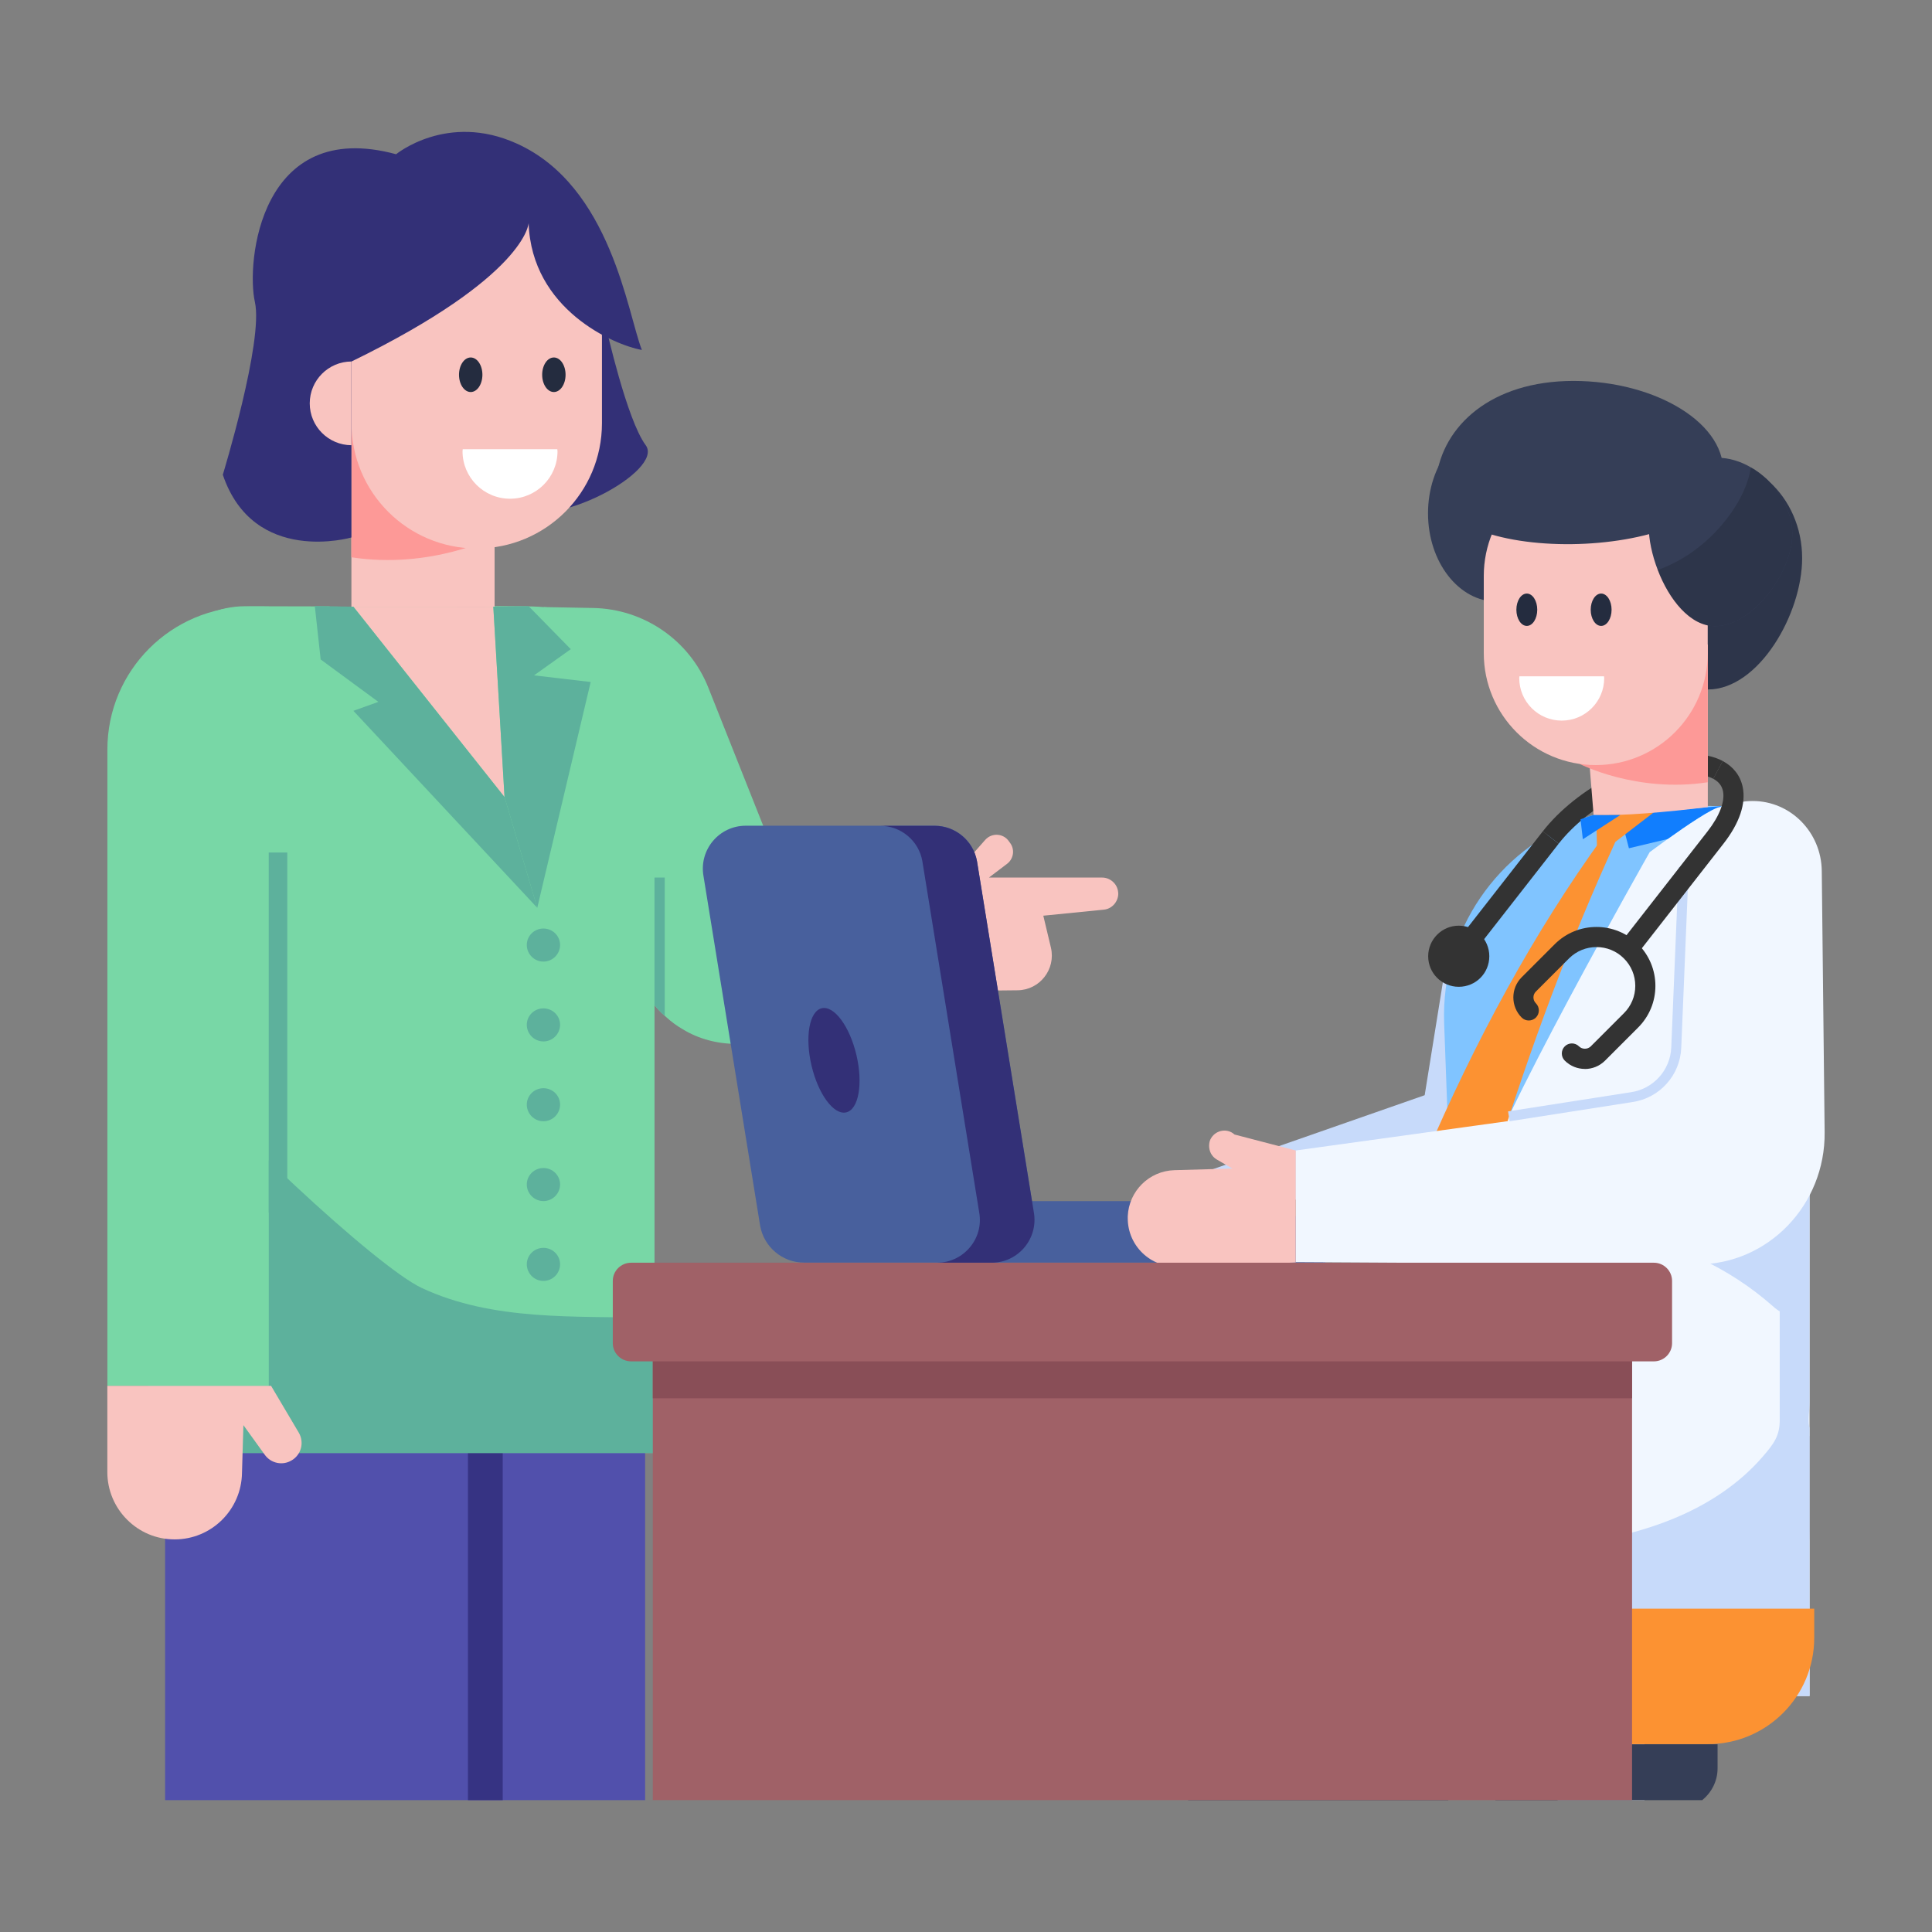 <svg id="Layer_1" enable-background="new 0 0 72 72" height="512" viewBox="0 0 72 72" width="512" xmlns="http://www.w3.org/2000/svg"><rect x="0" y="0" width="72" height="72" fill="#808080" stroke="none"/><g id="_x31_7"><g><g><g><g><g><path d="m36.001 32.113v4.812l-8.55 1.978c-.72 0-1.414-.184-2.005-.544-.211-.122-.421-.272-.612-.449-.02-.02-.041-.034-.061-.054-.136-.115-.265-.251-.381-.394-.082-.102-.156-.204-.224-.313l-1.889-2.433-.265-.34.34-7.286s-2.929-3.636-2.08-4.466l1.828.034c1.896.034 3.596 1.203 4.296 2.97l2.236 5.628z" fill="#78d7a6"/></g></g></g><g><g><path d="m6.153 47.12h17.889v19.966h-17.889z" fill="#5150ac"/></g></g><g><g><path d="m17.439 67.086v-14.946c.714 0 1.296.544 1.296 1.211v13.736z" fill="#363383"/></g></g><g><g><g><g><g><g><g><g><g><g><g><g><g><g><g><g><g><g><path d="m24.392 27.478v26.671h-18.861v-27.819c0-2.066 1.618-3.738 3.616-3.738l3.133.007.007.007 5.77.02c0-.02-.007-.027-.007-.027.367-.014.782-.014 1.155-.007.476 0 .897.014 1.067.034 4.126.313 4.119 2.528 4.119 4.853z" fill="#78d7a6"/></g></g></g></g></g></g><g><g><path d="m24.393 49.116v5.031h-18.861v-15.65c2.656 3.272 8.504 8.711 10.183 9.501 2.663 1.244 5.7 1.037 8.678 1.117z" fill="#5db19c"/></g></g><g><g><g><g><path d="m19.632 35.216c0 .341.279.62.62.62s.62-.279.62-.62c0-.341-.279-.612-.62-.612s-.62.271-.62.612z" fill="#5db19c"/></g></g></g><g><g><g><path d="m19.632 38.191c0 .341.279.62.62.62s.62-.279.62-.62c0-.341-.279-.612-.62-.612s-.62.271-.62.612z" fill="#5db19c"/></g></g></g><g><g><g><path d="m19.632 41.166c0 .341.279.62.62.62s.62-.279.62-.62c0-.341-.279-.612-.62-.612s-.62.271-.62.612z" fill="#5db19c"/></g></g></g><g><g><g><path d="m19.632 44.141c0 .341.279.62.62.62s.62-.279.62-.62c0-.341-.279-.612-.62-.612s-.62.271-.62.612z" fill="#5db19c"/></g></g></g><g><g><g><path d="m19.632 47.116c0 .341.279.62.62.62s.62-.279.62-.62-.279-.612-.62-.612-.62.271-.62.612z" fill="#5db19c"/></g></g></g><g><g><g><path d="m19.632 50.091c0 .341.279.62.62.62s.62-.279.62-.62c0-.341-.279-.612-.62-.612s-.62.271-.62.612z" fill="#5db19c"/></g></g></g></g><g><g><g><path d="m18.384 22.609.418 7.096-5.634-7.096z" fill="#f9c4c0"/></g></g></g></g></g></g></g></g></g></g><g><g><g><path d="m13.169 22.609-1.437-.023.218 1.99 2.15 1.581-.93.333 6.852 7.341-1.219-4.126z" fill="#5db19c"/></g></g></g><g><g><g><path d="m19.7 22.59 1.571 1.603-1.37.976 2.112.247-1.991 8.415-1.219-4.126-.418-7.096z" fill="#5db19c"/></g></g></g></g></g></g><g><g><g><g><g><path d="m22.583 12.184c.016.049.773 3.455 1.48 4.407.707.952-3.476 3.208-4.915 2.317s-1.605-4.356-1.605-4.356l1.014-1.463z" fill="#333077"/></g></g></g><g><g><g><path d="m13.096 16.131h5.336v6.478h-5.336z" fill="#f9c4c0"/></g></g></g><g><g><g><path d="m18.429 15.031v4.975s-2.359 1.22-5.336.762v-5.737z" fill="#fd9997"/></g></g></g><g><g><g><path d="m22.433 12.562v3.211c0 2.576-2.085 4.667-4.667 4.667-2.576 0-4.667-2.091-4.667-4.667v-3.211c0-2.576 2.091-4.667 4.667-4.667 1.288 0 2.458.523 3.304 1.369.84.846 1.363 2.01 1.363 3.298z" fill="#f9c4c0"/></g></g></g><g><g><g><ellipse cx="17.542" cy="13.966" fill="#242c3f" rx=".436" ry=".644"/></g></g></g><g><g><g><ellipse cx="20.641" cy="13.966" fill="#242c3f" rx=".436" ry=".644"/></g></g></g><g><g><g><path d="m17.245 16.74c-.001.026-.008.05-.008.076 0 .978.793 1.77 1.77 1.77.978 0 1.77-.793 1.77-1.77 0-.026-.007-.05-.008-.076z" fill="#fff"/></g></g></g><g><g><g><path d="m8.304 17.693c1.149 3.394 4.791 2.337 4.791 2.337v-6.555c6.532-3.184 6.605-5.16 6.605-5.16.112 3.224 3.184 4.543 4.221 4.727-.532-1.339-1.142-6.112-4.668-7.694-2.587-1.169-4.491.4-4.491.4-5.088-1.379-5.591 4.055-5.263 5.506.328 1.457-1.196 6.44-1.196 6.44z" fill="#333077"/></g></g></g></g><g><g><g><path d="m13.096 13.472c-.858.004-1.553.701-1.553 1.56 0 .859.695 1.555 1.553 1.56z" fill="#f9c4c0"/></g></g></g></g></g></g><g><g><path d="m24.773 32.704v5.152c-.136-.115-.265-.251-.381-.394v-4.758z" fill="#5db19c"/></g></g><g><g><path d="m41.675 33.296c0 .306-.231.578-.544.605l-2.25.224.285 1.196c.184.802-.415 1.57-1.237 1.584l-1.93.02v-4.812l.72-.816c.245-.272.68-.245.884.061l.054.075c.17.245.109.585-.129.761l-.673.51h4.214c.285 0 .53.197.591.476.007.041.014.082.014.115z" fill="#f9c4c0"/></g></g></g><g><g><path d="m10.017 22.604v29.044h-6.015v-23.715c0-2.943 2.386-5.329 5.329-5.329z" fill="#78d7a6"/></g></g><g><g><path d="m10.015 31.771h.691v13.421h-.691z" fill="#5db19c"/></g></g><g><g><path d="m10.871 54.422c-.335.207-.776.114-1.004-.207l-.796-1.104-.053 1.782c-.02 1.372-1.137 2.476-2.509 2.476-.696 0-1.318-.281-1.773-.736s-.736-1.084-.736-1.773v-3.214h6.102l1.03 1.74c.214.361.1.823-.261 1.037z" fill="#f9c4c0"/></g></g></g><g><g><g><g><g><path d="m53.969 35.378-.875 5.437-9.333 3.26 7.934 1.108 5.99-6.09z" fill="#c7dafa"/></g></g></g><g><g><g><path d="m58.045 62.475h3.242v4.611h-3.242z" fill="#f1f7ff"/></g></g><g><g><g><g><path d="m53.218 19.129c0 1.818 1.148 3.292 2.565 3.292 1.417 0 2.788-1.121 2.788-2.939s-1.372-3.645-2.788-3.645c-1.417 0-2.565 1.474-2.565 3.292z" fill="#353e57"/></g></g><g><g><path d="m60.273 20.803c0 .251.021.509.057.775.136.875.488 1.8.983 2.546.445.681 1.004 1.212 1.643 1.449.222.079.452.122.689.122 1.901 0 3.515-2.819 3.515-4.892 0-1.148-.473-2.173-1.227-2.855l-.079-.079c-.187-.165-.387-.308-.61-.416-.416-.237-.89-.373-1.392-.387-.043-.007-.093-.007-.136-.007-1.901 0-3.443 1.678-3.443 3.744z" fill="#353e57"/></g></g><g opacity=".15"><g><path d="m58.832 21.549c.782.904 1.607 1.772 2.482 2.575.531.509 1.076.99 1.643 1.449.222.079.452.122.689.122 1.901 0 3.515-2.819 3.515-4.892 0-1.148-.473-2.173-1.227-2.855.516.531.861 1.241.861 1.951 0 1.413-1.463 3.436-2.876 3.436-.94 0-1.722-1.004-2.138-2.095-.466.179-.954.287-1.449.337-.495.057-1.004.05-1.499-.029z"/></g></g><g><g><path d="m67.436 53.514v3.51c0 3.415-2.768 6.183-6.183 6.183h-10.827v-9.693z" fill="#353e57"/></g></g><g><g><path d="m53.972 67.086v-13.572h-3.51c-3.415 0-6.183 2.768-6.183 6.183v7.389h9.693z" fill="#353e57"/></g></g><g><g><path d="m67.437 31.909v31.297h-7.962c-2.74 0-4.985-2.188-5.05-4.928l-.007-.366-.373-16.19-.072-3.73c-.086-4.39 3.457-7.984 7.847-7.962l3.78.014c1.019-0 1.836.832 1.836 1.865z" fill="#f1f7ff"/></g></g><g><g><path d="m64.169 30.077c-.014-.007-.029-.014-.057-.007-.273.021-1.284.71-1.965 1.198-.387.28-.667.488-.667.488s-6.011 10.588-6.269 12.417l-1.141.466s-.129-3.084-.251-6.513c-.122-3.457 2.023-6.463 5.086-7.596.165-.057.323-.115.488-.158h.007c.689-.208 1.42-.323 2.181-.323l2.568-.007z" fill="#80c4ff"/></g></g><g><g><path d="m64.148 30.041-.036.029c-.273.021-1.284.71-1.965 1.198l-1.442.344-.323-1.241z" fill="#117efe"/></g></g><g><g><path d="m55.742 43.178h-2.649c1.893-4.428 4.087-8.447 6.641-11.978l.466.173c-1.696 3.711-3.171 7.658-4.458 11.805z" fill="#fc9232"/></g></g><g><g><path d="m61.634 30.272-2.112 1.623-.035-1.531z" fill="#fc9232"/></g></g><g><g><path d="m67.436 53.514v3.51" fill="none"/></g></g><g><g><path d="m67.437 33.667v18.6c0 .28-.072.631-.014.897 0 .014.007.029.014.043v9.999h-7.962c-2.74 0-4.985-2.188-5.05-4.928l-.007-.366c1.011-.029 2.016-.1 3.02-.208 1.686-.179 3.371-.466 4.935-1.112 1.255-.516 2.432-1.277 3.321-2.31.409-.473.631-.768.631-1.356v-19.26z" fill="#c7dafa"/></g></g><g><g><path d="m58.088 31.442-.592-.461c1.26-1.614 3.676-2.879 5.501-2.879.478 0 .883.087 1.205.259l-.354.662c-.209-.112-.504-.171-.852-.171-1.593-0-3.795 1.162-4.909 2.59z" fill="#333"/></g></g><g><g><path d="m58.875 24.024.514 6.35c1.128.031 2.619-.099 4.256-.296v-6.054z" fill="#f9c4c0"/></g></g><g><g><path d="m58.874 24.024v4.447s2.109 1.09 4.77.681v-5.129z" fill="#fd9997"/></g></g><g><g><path d="m59.469 28.512h0c2.305 0 4.173-1.868 4.173-4.173v-2.871c0-2.305-1.868-4.173-4.173-4.173h-0c-2.305 0-4.173 1.868-4.173 4.173v2.871c0 2.305 1.868 4.173 4.173 4.173z" fill="#f9c4c0"/></g></g><g><g><path d="m61.443 19.62c0 .481.122 1.062.337 1.621.416 1.09 1.198 2.095 2.138 2.095 1.413 0 2.876-2.023 2.876-3.436 0-.71-.344-1.42-.861-1.951l-.079-.079c-.179-.172-.38-.33-.603-.452-.38-.222-.811-.359-1.241-.359-.05 0-.108 0-.158.007-1.349.079-2.41 1.191-2.41 2.554z" fill="#353e57"/></g></g><g><g><path d="m53.522 17.844c-.402 3.357 10.323 3.158 10.687-.066.222-1.968-2.493-3.582-5.569-3.582s-4.882 1.681-5.117 3.648z" fill="#353e57"/></g></g><g><g><ellipse cx="59.67" cy="22.723" fill="#242c3f" rx=".389" ry=".603"/></g></g><g><g><ellipse cx="56.9" cy="22.723" fill="#242c3f" rx=".389" ry=".603"/></g></g><g><g><path d="m59.777 25.204c.001.023.007.045.007.068 0 .874-.709 1.583-1.583 1.583-.874 0-1.583-.709-1.583-1.583 0-.023.006-.045.007-.068z" fill="#fff"/></g></g><g opacity=".15"><g><path d="m61.78 21.241c.416 1.09 1.198 2.095 2.138 2.095 1.413 0 2.876-2.023 2.876-3.436 0-.71-.344-1.42-.861-1.951l-.079-.079c-.179-.172-.38-.33-.603-.452 0 .014 0 .021-.007.036-.136.789-.567 1.506-1.083 2.116-.344.402-.739.76-1.184 1.062-.373.251-.775.459-1.198.61z"/></g></g></g><g><g><path d="m54.05 46.784c1.957-.853 4.158-1.137 6.268-.808 2.109.329 4.12 1.269 5.724 2.678.122.108.249.221.407.263.327.087.663-.184.769-.505.107-.321.045-.67-.023-1.002-.215-1.054-.477-2.099-.786-3.129-.164-.548-.351-1.108-.726-1.539-.52-.597-1.342-.862-2.133-.866-.791-.004-1.564.223-2.314.474-1.419.473-2.809 1.036-4.157 1.684-1.192.572-2.382 1.235-3.231 2.248" fill="#c7dafa"/></g></g><g><g><g><path d="m34.946 47.055v-2.293h11.643c1.385 0 2.54.985 2.803 2.293z" fill="#48609d"/></g></g><g><g><path d="m36.407 32.091 2.12 13.084c.174.98-.579 1.88-1.575 1.88h-6.982c-.809 0-1.501-.58-1.642-1.376l-2.11-13.027c-.174-.98.579-1.88 1.575-1.88h7.039c.775 0 1.439.556 1.575 1.32z" fill="#48609d"/></g></g><g><g><path d="m32.799 30.775c.775 0 1.441.556 1.574 1.316l2.118 13.087c.18.979-.58 1.88-1.574 1.88h2.037c.995 0 1.747-.901 1.574-1.88l-2.118-13.087c-.141-.76-.807-1.316-1.582-1.316z" fill="#333077"/></g></g><g><g><ellipse cx="31.101" cy="39.522" fill="#333077" rx=".86" ry="1.994" transform="matrix(.973 -.229 .229 .973 -8.232 8.182)"/></g></g></g><g><g><path d="m67.892 32.458c-.016-1.445-1.163-2.607-2.574-2.607-1.38 0-2.515 1.115-2.572 2.528l-.344 8.544-14.115 1.952v4.162l14.957.084c2.647 0 4.784-2.215 4.755-4.927z" fill="#f1f7ff"/></g></g><g><g><g><path d="m56.259 41.786-.057-.368 4.575-.714c.839-.121 1.471-.823 1.506-1.668l.278-6.727.372.016-.278 6.727c-.042 1.024-.809 1.873-1.822 2.019z" fill="#c7dafa"/></g></g></g><g><g><path d="m60.385 30.373-1.397.904-.087-.745c.165-.057.323-.115.488-.158h.007z" fill="#117efe"/></g></g></g><g><g><path d="m63.649 65-9.757-0v-.188c0-2.685 2.177-4.862 4.862-4.862l8.857 0v1.087c-0 2.188-1.774 3.962-3.962 3.962z" fill="#fc9232"/></g></g><g><g><path d="m55.738 67.086h7.698c.347-.282.573-.706.573-1.187v-.896h-8.845v.896c0 .481.226.905.573 1.187z" fill="#353e57"/></g></g></g><g><g><path d="m60.911 35.692-.592-.461 3.318-4.25c.445-.571.654-1.118.573-1.502-.043-.2-.161-.349-.362-.456l.354-.662c.396.212.653.545.742.962.131.619-.116 1.352-.715 2.119z" fill="#333"/></g></g><g><g><path d="m54.631 35.868-.592-.461 3.457-4.427.592.461z" fill="#333"/></g></g><g><g><path d="m59.064 39.836c-.271 0-.543-.104-.75-.31-.146-.146-.146-.385 0-.531.146-.146.385-.146.531 0 .117.117.32.117.438 0l1.234-1.234c.274-.272.425-.636.425-1.022 0-.386-.15-.749-.425-1.022-.562-.564-1.481-.563-2.044 0l-1.234 1.234c-.059.059-.092.136-.092.219 0 .084.033.161.092.22.146.146.146.385 0 .531-.146.146-.385.146-.531 0-.413-.414-.413-1.087 0-1.501l1.234-1.234c.856-.854 2.248-.855 3.106 0 .415.416.644.968.644 1.554 0 .587-.229 1.139-.645 1.554l-1.233 1.234c-.207.206-.479.31-.75.31z" fill="#333"/></g></g><g><g><path d="m55.502 35.636c0 .634-.505 1.139-1.139 1.139-.626 0-1.139-.505-1.139-1.139 0-.626.513-1.139 1.139-1.139.634 0 1.139.513 1.139 1.139z" fill="#333"/></g></g><g><g><g><path d="m48.288 42.875v4.176l-4.393.148c-1.022.041-1.867-.777-1.867-1.798v-.075c.041-.94.797-1.689 1.737-1.717l2.16-.061-.586-.341c-.184-.109-.279-.307-.279-.504 0-.102.02-.211.082-.3.191-.3.606-.361.865-.123z" fill="#f9c4c0"/></g></g></g></g><g><g><path d="m24.328 49.342h36.494v17.744h-36.494z" fill="#a06167"/></g></g><g><g><path d="m24.328 49.342h36.494v2.768h-36.494z" fill="#894e57"/></g></g><g><g><path d="m62.313 47.735v2.322c0 .372-.305.677-.677.677h-38.114c-.38 0-.685-.305-.685-.677v-2.322c0-.372.305-.677.685-.677h38.114c.372 0 .677.305.677.677z" fill="#a06167"/></g></g></g></g></svg>
